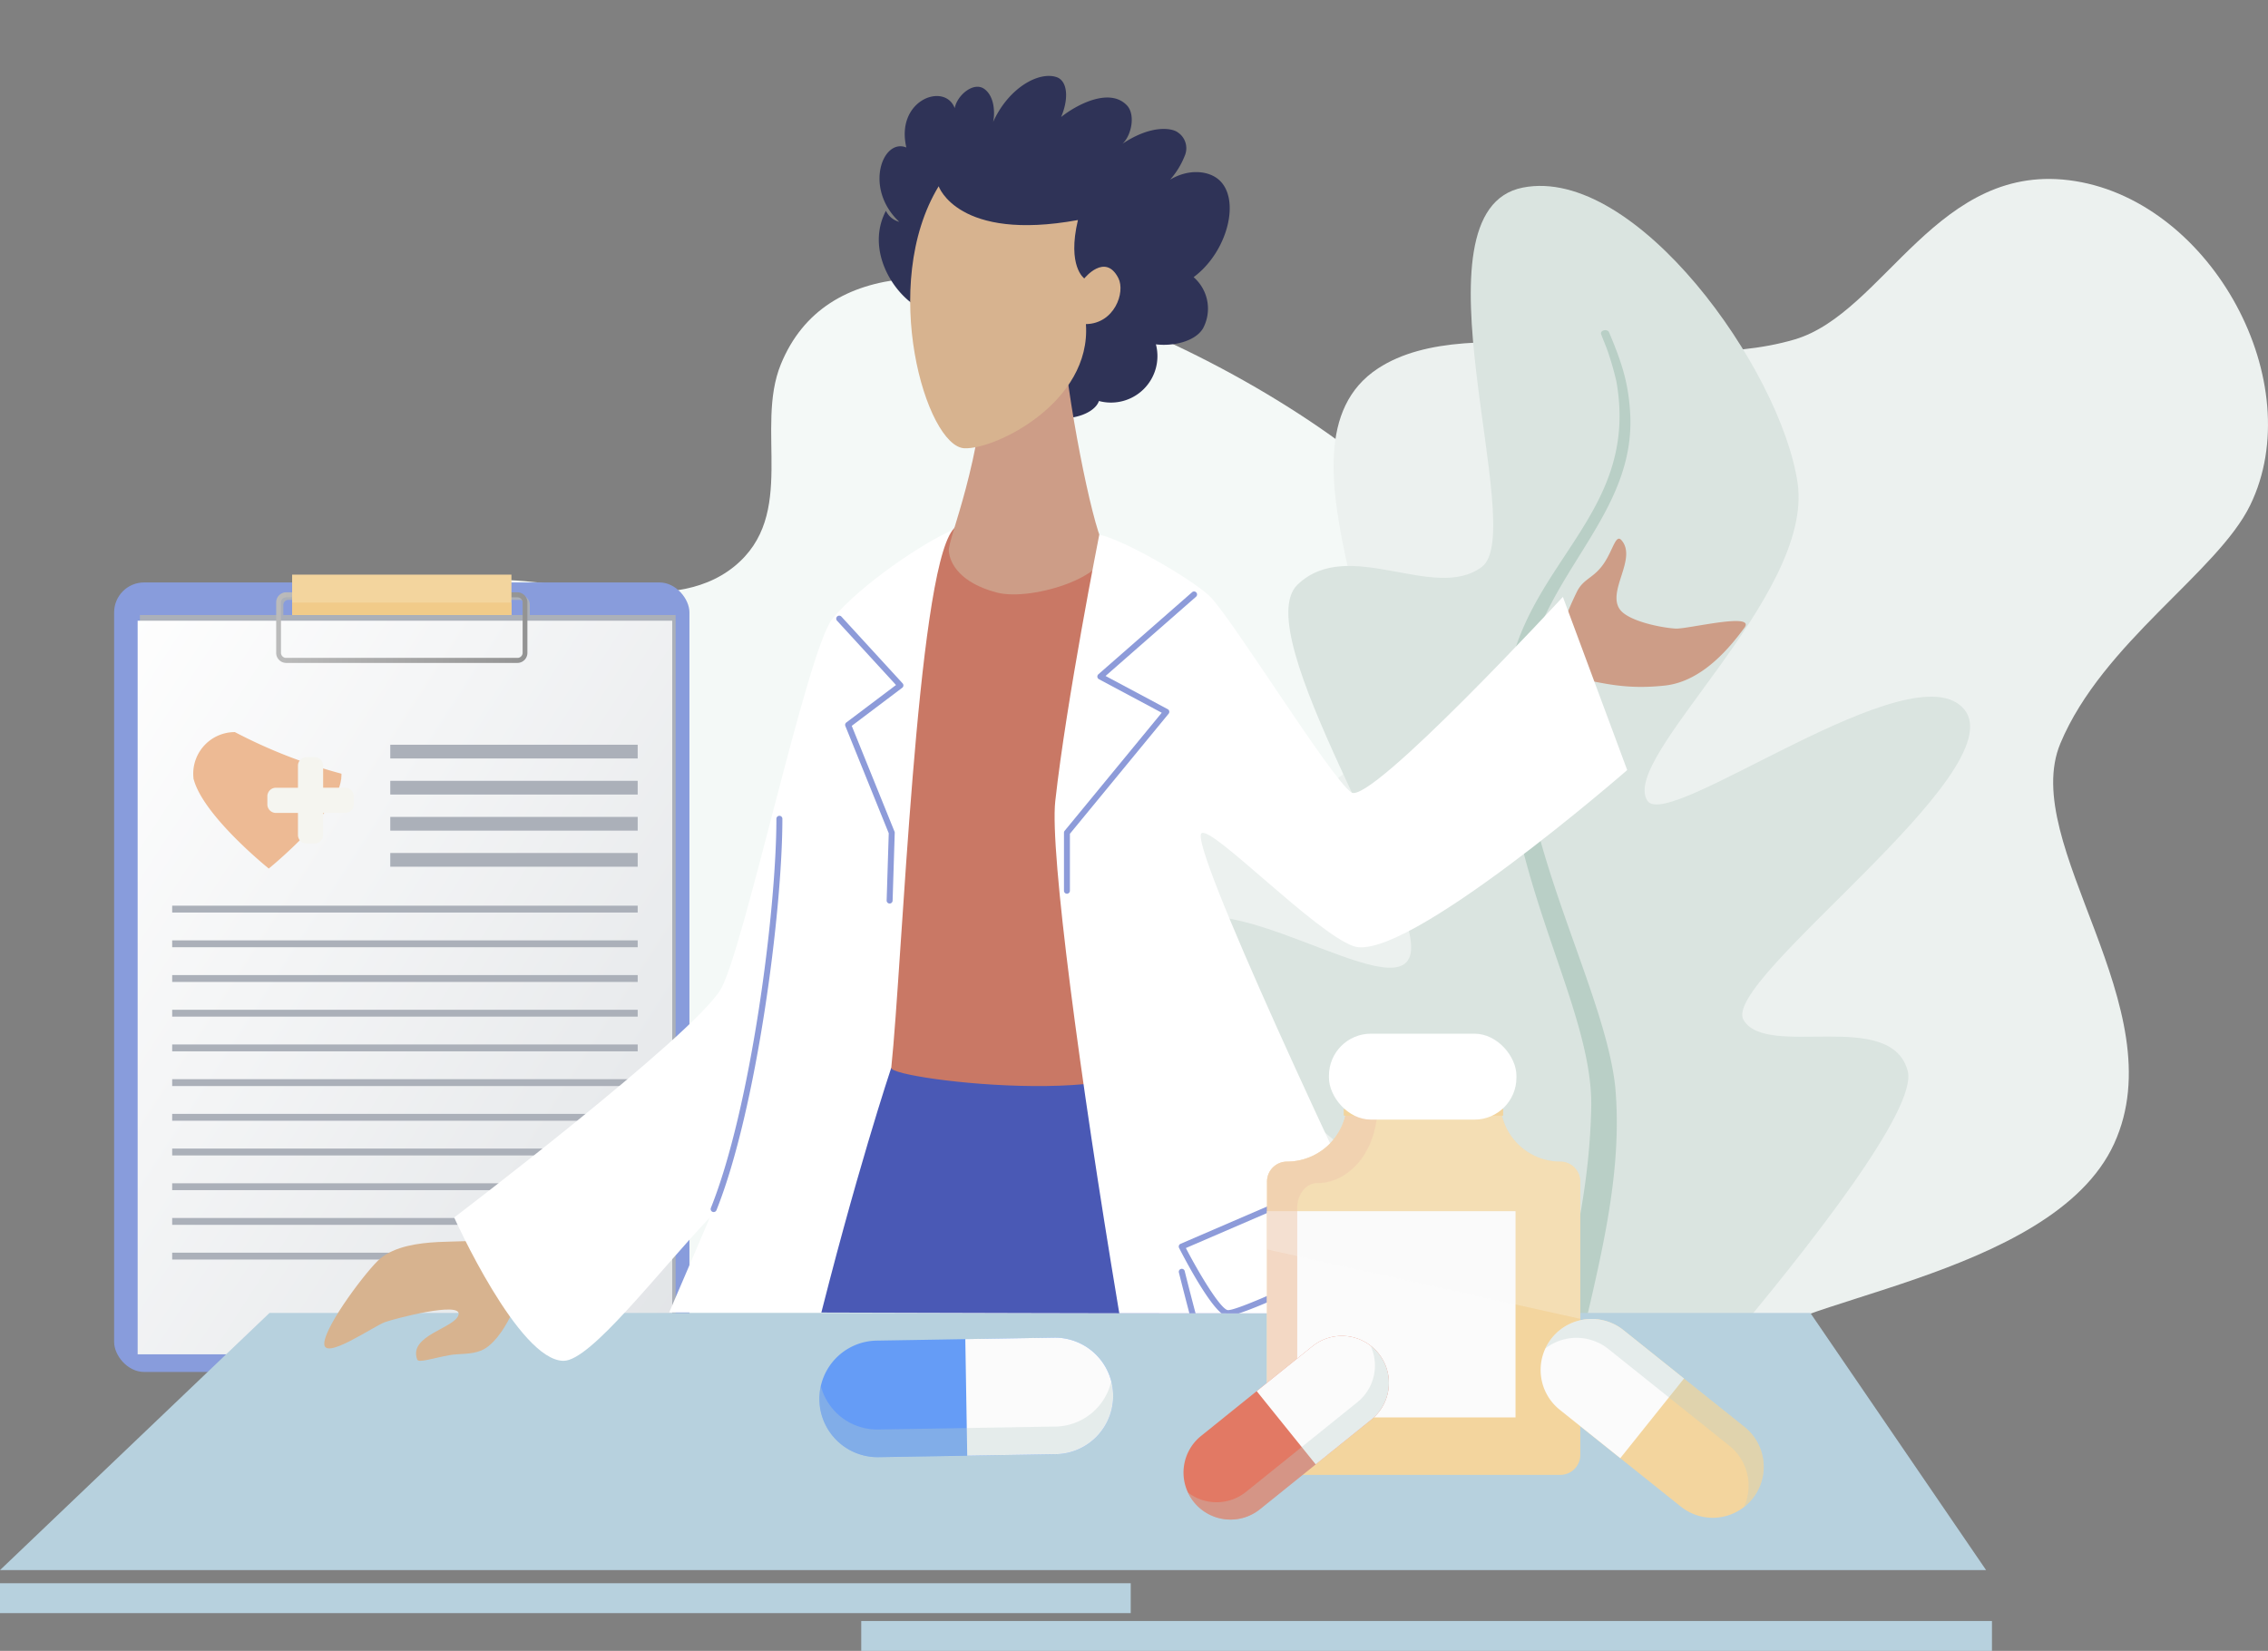 <?xml version="1.0" encoding="UTF-8"?> <svg xmlns="http://www.w3.org/2000/svg" xmlns:xlink="http://www.w3.org/1999/xlink" width="378.48" height="275.515" viewBox="0 0 378.48 275.515"><rect x="0" y="0" width="378.48" height="275.515" fill="#808080" stroke="none"/><defs><linearGradient id="a" x1="-0.079" y1="-0.014" x2="1.171" y2="1.096" gradientUnits="objectBoundingBox"><stop offset="0" stop-color="#fff"></stop><stop offset="1" stop-color="#dee1e4"></stop></linearGradient><linearGradient id="b" y1="0.5" x2="1" y2="0.5" gradientUnits="objectBoundingBox"><stop offset="0" stop-color="#bbb"></stop><stop offset="1" stop-color="#939393"></stop></linearGradient><clipPath id="c"><path d="M6666.236,1229.721c21.4-3.829,37.075-17.185,37.075-17.185s15.166-.026,25.793,0c24.417.057,48.835.154,73.251.154h114.818V993.5H6634.019V1212.69Z" transform="translate(-6634.019 -993.497)" fill="none"></path></clipPath></defs><path d="M6695.379,1385.651c.349.188.7.37,1.05.55h162.278c3.836-6.165.975-12.51-.542-18.929-1.7-7.186-1.066-14.658.651-21.794,2.354-9.775,6.639-19.116,9.6-28.766,7.216-23.528,1.867-53-14.446-73.139-15.039-18.57-90.618-60.385-105.567-23.972-4.4,10.717,2.8,25.146-7.769,33.751-11.077,9.015-29.725,1.076-43.023,2.4-23.566,2.349-31.408,23.224-32.707,40.851-1.292,17.541-2.084,36.13,2.917,53.3C6671.972,1364.151,6681,1377.884,6695.379,1385.651Z" transform="translate(-6618.086 -1158.83)" fill="#f4f9f7"></path><g transform="translate(176.315 29.861)"><path d="M7261.439,1251.155c9.3-21.236,34.612-11.047,47.523-23.068s-15.633-53.462,4.481-66.6c15.743-10.284,47.455,1.679,69.509-4.824,15.063-4.442,23.877-30.125,46.833-26.426s39.075,33.72,29.2,54.063c-5.434,11.2-24.647,22.95-31.68,39.765s19.356,44.143,8.959,66.825-57.358,26.012-61.323,34.347c-.065.137-.129.28-.192.42h-44.437l-19.74-.29C7291.132,1315.413,7251.178,1274.592,7261.439,1251.155Z" transform="translate(-7259.781 -1129.873)" fill="#ecf1ef"></path><g transform="translate(17.742 1.166)"><path d="M7465.109,1282.909c1.665,6.259-16.277,29.209-31.12,46.814h-49.926c-8.962-7.093-16.16-14.117-15.324-17.871,2.1-9.421,11.524-.763,12.467-5.462s-47.136-35.426-39.594-46.345,38.652,12.967,40.538,3.245-27.34-53.436-18.855-61.563,22.825,2.979,30.738-2.944-12.653-59.476,6.843-63.306c18.844-3.7,43.021,30.281,45.85,49.24s-29.844,45.966-25.046,53.108c3.512,5.228,44.373-25.55,52.857-15.268s-40.666,45.245-36.83,51.824S7462.3,1272.372,7465.109,1282.909Z" transform="translate(-7340.808 -1135.198)" fill="#dae4e0"></path><path d="M7619.716,1371.388c1.36,14.9-2.771,29.743-6.034,44.226h-5.167c3.121-12.193,6.879-25.192,7.2-40.729.345-16.776-14.247-37.724-14.452-64.983-.186-24.692,22.932-32.156,18.648-56.2a49.775,49.775,0,0,0-1.621-5.525c-.6-1.5-.914-2.307-.914-2.307-.27-.684,1.04-1.013,1.324-.332,2.158,5.144,3.289,8.546,3.535,13.96.639,16.2-13.811,25.87-17.34,42.214C7599.976,1324.817,7617.744,1353.193,7619.716,1371.388Z" transform="translate(-7544.23 -1221.089)" fill="#b9cfc6"></path></g></g><rect width="96.008" height="131.759" rx="5" transform="translate(19.045 97.204)" fill="#889cdc"></rect><rect width="89.404" height="122.696" transform="translate(23.346 102.64)" fill="#abb0b9" style="mix-blend-mode:multiply;isolation:isolate"></rect><g transform="translate(46.489 99.27)" style="mix-blend-mode:multiply;isolation:isolate"><path d="M6707.16,1458.647H6668.5a1.675,1.675,0,0,1-1.63-1.713v-8.356a1.675,1.675,0,0,1,1.63-1.713h38.66a1.675,1.675,0,0,1,1.63,1.713v8.356A1.675,1.675,0,0,1,6707.16,1458.647ZM6668.5,1447.7a.854.854,0,0,0-.832.874v8.356a.854.854,0,0,0,.832.874h38.66a.855.855,0,0,0,.832-.874v-8.356a.855.855,0,0,0-.832-.874Z" transform="translate(-6666.869 -1446.864)" fill="#abb0b9"></path></g><g transform="translate(22.971 103.591)"><rect width="89.209" height="122.428" transform="translate(0 0)" fill="url(#a)"></rect><rect width="41.288" height="2.29" transform="translate(42.158 20.698)" fill="#abb0b9"></rect><rect width="41.288" height="2.289" transform="translate(42.158 26.72)" fill="#abb0b9"></rect><rect width="41.288" height="2.29" transform="translate(42.158 32.742)" fill="#abb0b9"></rect><rect width="41.288" height="2.29" transform="translate(42.158 38.764)" fill="#abb0b9"></rect><rect width="77.683" height="1.145" transform="translate(5.763 47.556)" fill="#abb0b9"></rect><rect width="77.683" height="1.145" transform="translate(5.763 53.347)" fill="#abb0b9"></rect><rect width="77.683" height="1.145" transform="translate(5.763 59.138)" fill="#abb0b9"></rect><rect width="77.683" height="1.145" transform="translate(5.763 64.929)" fill="#abb0b9"></rect><rect width="77.683" height="1.145" transform="translate(5.763 70.72)" fill="#abb0b9"></rect><rect width="77.683" height="1.145" transform="translate(5.763 76.512)" fill="#abb0b9"></rect><rect width="77.683" height="1.145" transform="translate(5.763 82.303)" fill="#abb0b9"></rect><rect width="77.683" height="1.145" transform="translate(5.763 88.094)" fill="#abb0b9"></rect><rect width="77.683" height="1.145" transform="translate(5.763 93.885)" fill="#abb0b9"></rect><rect width="77.683" height="1.145" transform="translate(5.763 99.676)" fill="#abb0b9"></rect><rect width="77.683" height="1.145" transform="translate(5.763 105.467)" fill="#abb0b9"></rect><g transform="translate(9.276 18.587)"><path d="M6626.563,1558.429a86.619,86.619,0,0,1-17.791-6.947,6.948,6.948,0,0,0-6.948,6.947,7.1,7.1,0,0,0,.045.78h-.045l.056.077c1.571,6.158,12.551,14.969,12.551,14.969s7.614-6.182,10.761-11.51a7.916,7.916,0,0,0,.652-1.233,7.121,7.121,0,0,0,.664-2.223l.055-.08h-.044A6.984,6.984,0,0,0,6626.563,1558.429Z" transform="translate(-6601.824 -1551.482)" fill="#edba94"></path><path d="M6671.3,1575.675h-3.677V1572a1.428,1.428,0,0,0-1.428-1.428h-1.348a1.427,1.427,0,0,0-1.428,1.428v3.677h-3.678a1.427,1.427,0,0,0-1.428,1.427v1.349a1.427,1.427,0,0,0,1.428,1.428h3.678v3.677a1.428,1.428,0,0,0,1.428,1.428h1.348a1.428,1.428,0,0,0,1.428-1.428v-3.677h3.677a1.428,1.428,0,0,0,1.428-1.428V1577.1A1.427,1.427,0,0,0,6671.3,1575.675Z" transform="translate(-6645.944 -1566.391)" fill="#f5f5f0"></path></g></g><g transform="translate(46.09 98.851)"><path d="M6705.336,1456.731h-38.661a1.676,1.676,0,0,1-1.63-1.714v-8.356a1.676,1.676,0,0,1,1.63-1.713h38.661a1.675,1.675,0,0,1,1.63,1.713v8.356A1.675,1.675,0,0,1,6705.336,1456.731Zm-38.661-10.944a.854.854,0,0,0-.831.874v8.356a.855.855,0,0,0,.831.874h38.661a.855.855,0,0,0,.832-.874v-8.356a.855.855,0,0,0-.832-.874Z" transform="translate(-6665.044 -1444.948)" fill="url(#b)"></path></g><rect width="36.598" height="6.739" transform="translate(48.751 95.901)" fill="#f3d59e"></rect><rect width="36.598" height="2.076" transform="translate(48.751 100.563)" fill="#f1cb89"></rect><path d="M6785.993,2037.111H6454.555l44.974-42.92h257.132Z" transform="translate(-6454.555 -1775.077)" fill="#b7d1de"></path><g transform="translate(39.296 0)"><g clip-path="url(#c)"><g transform="translate(14.819 12.669)"><path d="M6727.2,1904.059c-.824,1.21-11.2-.737-16.157,3.346-1.977,1.629-9.14,11.017-9.345,14.116s8.3-2.863,10.14-3.505,12.839-3.508,12.271-1.235-8.426,3.412-6.9,7.487c.227.6,2.594-.231,5.364-.733,1.649-.3,3.6-.052,5.356-.794,3.771-1.593,6.967-9.807,6.7-11.7s5.636-8.838,4.153-14.666S6728.865,1901.623,6727.2,1904.059Z" transform="translate(-6701.699 -1710.042)" fill="#d7b38f"></path><path d="M6916.194,1483.136c-9.745-21.672-6.749-43.449-7.378-49.14-1.86-16.811-24.947-36.413-24.947-36.413-4.67,1.927-15.4,9.13-20.046,14.8-4.2,5.121-14.912,55.848-18.7,61.932-4.95,7.948-44.417,37.974-44.417,37.974s10.738,23.922,18.262,23.922c4.512,0,15.66-14.683,24.4-23.922-2.334,5.816-32.4,73.249-28.483,79.1,19.844,29.634,158.259,16.987,158.259,2.123C6973.145,1579.137,6935.239,1525.487,6916.194,1483.136Z" transform="translate(-6779.03 -1321.773)" fill="#fff"></path><path d="M7646.121,1419.085c-2.541-.15-7.83-1.269-9.257-3.132-2.326-3.044,2.892-8.526.225-11.611-.927-1.073-1.362,1.379-2.763,3.59-1.748,2.759-3.476,2.673-4.637,4.911a52.154,52.154,0,0,0-2.533,6.033c-.278.564-2.371,5.54-5,12.228h6.361c.857-2.227,1.563-3.558,2.067-3.493,3.07.385,6.878,1.736,13.77.977,6.5-.715,11.212-6.932,13.232-9.623S7648.058,1419.2,7646.121,1419.085Z" transform="translate(-7420.606 -1326.849)" fill="#cd9d87"></path><g transform="translate(56.46 165.547)"><path d="M7053.967,1958.981c5.63-15.031,22.382-76.168,15.343-105.456-2.418-10.066-19.855-36.53-28.852-46.115H6997.7s-24.151,72.1-29.636,145.625c-.41,5.488-2.848,21.113-3.685,31.779-1.659,21.183-1.551,56.4-4.833,75.574.577,5.341,13.141,6.65,13.711,3.684,4.75-24.557,27.022-58.508,27.889-80.054.193-4.8-1.856-15.85-4.184-23.1,9.457-23.373,17.54-59.856,21.548-81.074,2.795,20.915,6.169,58.454,8.821,83.114.8,7.433,1.427,21.344,3.362,28.84,3.268,12.664,12.69,27.414,21.31,73.824-.127,5.952,12.252,2.417,13.727-1.094,0-2.633,6.732-61.178,2.335-83.652C7067.188,1976.361,7061.979,1966.747,7053.967,1958.981Z" transform="translate(-6959.55 -1807.41)" fill="#4a59b5"></path></g><path d="M7169.148,1389.433c4.787,2.154,10.875,10.165,13,15.485,1.408,3.52-9.529,37.509-2.9,66.968,2.853,12.686-45.667,7.026-45.449,4.978,1.858-17.484,4.247-81.981,10.228-89.736C7147.76,1382.287,7156.439,1383.717,7169.148,1389.433Z" transform="translate(-7039.183 -1311.319)" fill="#c97865"></path><g transform="translate(92.539)"><path d="M7176.857,1084.943c5.765-4.264,7.972-13.287,4.049-16.394-1.777-1.407-4.967-1.671-7.964.119a13.449,13.449,0,0,0,2.432-3.971,3.175,3.175,0,0,0-1.16-3.922c-.943-.716-4.378-1.327-9.218,1.9,1.521-1.433,2.184-4.883.726-6.409-2.881-3.018-8.36-.133-10.973,1.949,1.353-3.21,1.021-6.062-.77-6.66-2.931-.977-7.962,1.725-10.58,7.487.28-1.159.361-4.17-1.454-5.5-1.774-1.3-4.553,1.027-4.952,3.191-1.676-4.393-9.93-1.356-8.072,6.568-3.979-1.621-7.128,6.834-1.184,12.407a3.436,3.436,0,0,1-2.226-1.841c-3.877,7.39,2.569,15.929,7.442,16.948,7.335,6.907,5,10.82,14.686,15.827,6.868,3.55,12.63,1.376,13.417-1.032a7.753,7.753,0,0,0,9.51-9.456c2.65.339,6.455-.363,7.849-2.644A6.957,6.957,0,0,0,7176.857,1084.943Z" transform="translate(-7124.324 -1051.357)" fill="#2f3357"></path><path d="M7196.625,1229.361c.713,11.179,4.9,32.15,6.794,35.678,2.66,4.967-11.727,9.694-17.757,8.1s-7.805-4.789-7.983-6.917,5.649-14.727,6.34-33.332C7184.462,1220.932,7196.336,1224.8,7196.625,1229.361Z" transform="translate(-7165.994 -1186.926)" fill="#cd9d87"></path><path d="M7153,1135.461c-10,16.451-2.09,43.459,4.3,43.726,5.212.218,21.193-7.69,20.273-20.725,4.729-.056,6.637-5.287,5.408-7.686-2.2-4.279-5.677.067-5.677.067s-2.9-2-1.062-9.744C7156.188,1144.751,7153,1135.461,7153,1135.461Z" transform="translate(-7143.011 -1117.045)" fill="#d7b38f"></path></g><path d="M7265.756,1400.978c4.279.934,15.277,7.352,18.359,10.212,3.451,3.2,20.246,30.442,23.705,32.814,3.159,2.168,35.3-32.634,35.3-32.634l10.734,28.9s-37.2,32.427-45.7,29.382c-6.463-2.315-23.508-19.992-25.323-18.853-2.333,1.464,23.45,56.815,37.469,85.286,7.563,15.361,24.813,52.134,20.894,57.982-10.655,15.9-49.292,23.426-53.889,22.365-8.682-19.913-30.753-154.164-28.894-170.975S7265.756,1400.978,7265.756,1400.978Z" transform="translate(-7136.424 -1324.424)" fill="#fff"></path><g transform="translate(64.478 123.482)"><path d="M6996.667,1681.424a.48.48,0,0,1-.186-.036.5.5,0,0,1-.276-.648c6.674-16.642,10.934-49.579,10.934-64.944a.5.5,0,1,1,1,0c0,15.443-4.286,48.561-11,65.315A.5.5,0,0,1,6996.667,1681.424Z" transform="translate(-6996.169 -1615.298)" fill="#8d9bd9"></path></g><g transform="translate(85.409 90.049)"><path d="M7100.7,1510.683a.5.5,0,0,1-.5-.5v-.011l.35-11.219-7.242-17.9a.5.5,0,0,1,.163-.585l8.292-6.256-9.859-10.749a.5.5,0,0,1,.718-.693l.018.018,10.229,11.154a.5.5,0,0,1-.029.7.477.477,0,0,1-.039.032l-8.424,6.356,7.136,17.642a.5.5,0,0,1,.037.2l-.354,11.323A.5.5,0,0,1,7100.7,1510.683Z" transform="translate(-7091.762 -1462.61)" fill="#8d9bd9"></path></g><g transform="translate(123.441 86.025)"><path d="M7265.953,1494.692a.5.5,0,0,1-.5-.5h0v-9.688a.5.5,0,0,1,.114-.317l16.2-19.7-10.481-5.6a.5.5,0,0,1-.206-.673.513.513,0,0,1,.112-.142l15.657-13.712a.5.5,0,0,1,.676.734l-.019.017-15.113,13.238,10.378,5.545a.5.5,0,0,1,.2.675.464.464,0,0,1-.055.082l-16.473,20.032v9.509A.5.5,0,0,1,7265.953,1494.692Z" transform="translate(-7265.455 -1444.232)" fill="#8d9bd9"></path></g><g transform="translate(142.594 184.162)"><path d="M7361.038,1915.215a.876.876,0,0,1-.218-.022c-2.23-.557-6.923-9.541-7.842-11.336a.5.5,0,0,1,.216-.67l.03-.015,24.827-10.708a.5.5,0,0,1,.6.158l8.058,10.708a.5.5,0,0,1-.1.7.529.529,0,0,1-.076.047C7382.725,1905.972,7364.075,1915.215,7361.038,1915.215Zm-6.926-11.339c2.217,4.264,5.685,10.033,6.95,10.35,1.333.255,13.5-5.3,24.488-10.774l-7.461-9.916Z" transform="translate(-7352.924 -1892.423)" fill="#8d9bd9"></path></g><g transform="translate(142.599 199.044)"><path d="M7363.411,1991.956a1.577,1.577,0,0,1-1-.246c-2.184-1.821-8.715-27.744-9.453-30.694a.5.5,0,0,1,.968-.242c2.754,11.021,7.667,28.957,9.123,30.17,1.215.939,13.552-4.21,24.912-9.782l-6.07-20.118a.5.5,0,0,1,.949-.308l.006.02,6.192,20.525a.5.5,0,0,1-.257.592C7383.671,1984.382,7367.917,1991.956,7363.411,1991.956Z" transform="translate(-7352.948 -1960.389)" fill="#8d9bd9"></path></g></g></g></g><g transform="translate(211.437 179.377)"><path d="M7469.132,1827.19h0a10.015,10.015,0,0,1-10.015-10.015v-4.467h-25.577v4.467a10.016,10.016,0,0,1-10.016,10.015h0a3.338,3.338,0,0,0-3.338,3.338v45.608a3.338,3.338,0,0,0,3.338,3.338h45.607a3.339,3.339,0,0,0,3.338-3.338v-45.608A3.339,3.339,0,0,0,7469.132,1827.19Z" transform="translate(-7420.187 -1812.709)" fill="#f3d59e"></path><rect width="41.47" height="34.417" transform="translate(0 22.757)" fill="#fbfbfb"></rect><g transform="translate(0 0)" opacity="0.53" style="mix-blend-mode:multiply;isolation:isolate"><path d="M7425.231,1834.949c0-2.3,1.494-4.166,3.338-4.166h0c5.531,0,10.015-5.6,10.015-12.5v-5.574h-5.043v4.467a10.016,10.016,0,0,1-10.016,10.015h0a3.338,3.338,0,0,0-3.338,3.338v45.608a3.338,3.338,0,0,0,3.338,3.338h1.706Z" transform="translate(-7420.187 -1812.709)" fill="#edba94"></path></g><path d="M7472.47,1853.43v-22.9a3.339,3.339,0,0,0-3.338-3.338h0a10.015,10.015,0,0,1-10.015-10.015v-4.467h-25.577v4.467a10.016,10.016,0,0,1-10.016,10.015h0a3.338,3.338,0,0,0-3.338,3.338v11.315Z" transform="translate(-7420.187 -1812.709)" fill="#fbfbfb" opacity="0.25"></path><g transform="translate(12.815 1.397)"><rect width="1.12" height="26.582" transform="translate(26.582 0) rotate(90)" fill="#f3d59e"></rect><rect width="1.12" height="26.582" transform="translate(26.582 0) rotate(90)" fill="#f3d59e" opacity="0.5" style="mix-blend-mode:multiply;isolation:isolate"></rect></g><g transform="translate(12.815 5.687)"><rect width="1.12" height="26.582" transform="translate(26.582 0) rotate(90)" fill="#f3d59e"></rect><rect width="1.12" height="26.582" transform="translate(26.582 0) rotate(90)" fill="#f3d59e" opacity="0.5" style="mix-blend-mode:multiply;isolation:isolate"></rect></g><g transform="translate(12.815 3.56)"><rect width="1.12" height="26.582" transform="translate(26.582 0) rotate(90)" fill="#f3d59e"></rect><rect width="1.12" height="26.582" transform="translate(26.582 0) rotate(90)" fill="#f3d59e" opacity="0.5" style="mix-blend-mode:multiply;isolation:isolate"></rect></g></g><g transform="translate(197.502 222.947)"><path d="M7358.279,2039.422h0a7.844,7.844,0,0,1,1.19-11.031l18.584-14.964a7.845,7.845,0,0,1,11.03,1.19h0a7.845,7.845,0,0,1-1.189,11.03l-18.585,14.964A7.845,7.845,0,0,1,7358.279,2039.422Z" transform="translate(-7356.543 -2011.692)" fill="#e27964"></path><path d="M7432.663,2014.617h0a7.847,7.847,0,0,0-11.032-1.19l-9.292,7.483,9.84,12.221,9.292-7.482A7.845,7.845,0,0,0,7432.663,2014.617Z" transform="translate(-7400.123 -2011.692)" fill="#fbfbfb"></path><path d="M7391.736,2020.388h0a7.9,7.9,0,0,0-1.339-1.307,7.847,7.847,0,0,1-2.183,9.443l-18.583,14.965a7.847,7.847,0,0,1-9.691.117,7.885,7.885,0,0,0,.991,1.588h0a7.845,7.845,0,0,0,11.031,1.19l18.585-14.964A7.846,7.846,0,0,0,7391.736,2020.388Z" transform="translate(-7359.196 -2017.463)" fill="#bad0cb" opacity="0.33" style="mix-blend-mode:multiply;isolation:isolate"></path></g><g transform="translate(136.734 223.237)"><path d="M7079.019,2023.4h0a9.726,9.726,0,0,1,9.564-9.885l29.577-.49a9.726,9.726,0,0,1,9.885,9.564h0a9.726,9.726,0,0,1-9.564,9.885l-29.577.49A9.726,9.726,0,0,1,7079.019,2023.4Z" transform="translate(-7079.017 -2013.019)" fill="#659cf6"></path><path d="M7214.915,2022.583h0a9.726,9.726,0,0,0-9.885-9.563l-14.789.245.322,19.449,14.788-.245A9.726,9.726,0,0,0,7214.915,2022.583Z" transform="translate(-7165.887 -2013.019)" fill="#fbfbfb"></path><path d="M7128.046,2048.5h0a9.759,9.759,0,0,0-.316-2.3,9.727,9.727,0,0,1-9.325,7.577l-29.577.49a9.728,9.728,0,0,1-9.57-7.265,9.729,9.729,0,0,0-.24,2.307h0a9.726,9.726,0,0,0,9.886,9.564l29.577-.49A9.727,9.727,0,0,0,7128.046,2048.5Z" transform="translate(-7079.017 -2038.938)" fill="#bad0cb" opacity="0.33" style="mix-blend-mode:multiply;isolation:isolate"></path></g><rect width="188.694" height="4.987" transform="translate(0 264.225)" fill="#b7d1de"></rect><rect width="188.694" height="4.987" transform="translate(143.721 270.529)" fill="#b7d1de"></rect><g transform="translate(257.096 220.126)"><path d="M7664.075,2028.789h0a8.508,8.508,0,0,1-11.958,1.331l-20.209-16.159a8.508,8.508,0,0,1-1.332-11.957h0a8.507,8.507,0,0,1,11.958-1.332l20.21,16.159A8.507,8.507,0,0,1,7664.075,2028.789Z" transform="translate(-7628.713 -1998.809)" fill="#f3d59e"></path><path d="M7630.576,2002h0a8.508,8.508,0,0,0,1.332,11.957l10.1,8.08,10.627-13.289-10.105-8.08A8.507,8.507,0,0,0,7630.576,2002Z" transform="translate(-7628.713 -1998.809)" fill="#fbfbfb"></path><path d="M7633.409,2002h0a8.573,8.573,0,0,0-1.069,1.725,8.509,8.509,0,0,1,10.509.091l20.21,16.159a8.511,8.511,0,0,1,2.4,10.233,8.523,8.523,0,0,0,1.448-1.422h0a8.508,8.508,0,0,0-1.332-11.958l-20.209-16.159A8.507,8.507,0,0,0,7633.409,2002Z" transform="translate(-7631.545 -1998.809)" fill="#bad0cb" opacity="0.33" style="mix-blend-mode:multiply;isolation:isolate"></path></g><rect width="31.286" height="14.339" rx="7" transform="translate(221.773 172.511)" fill="#fff"></rect></svg> 